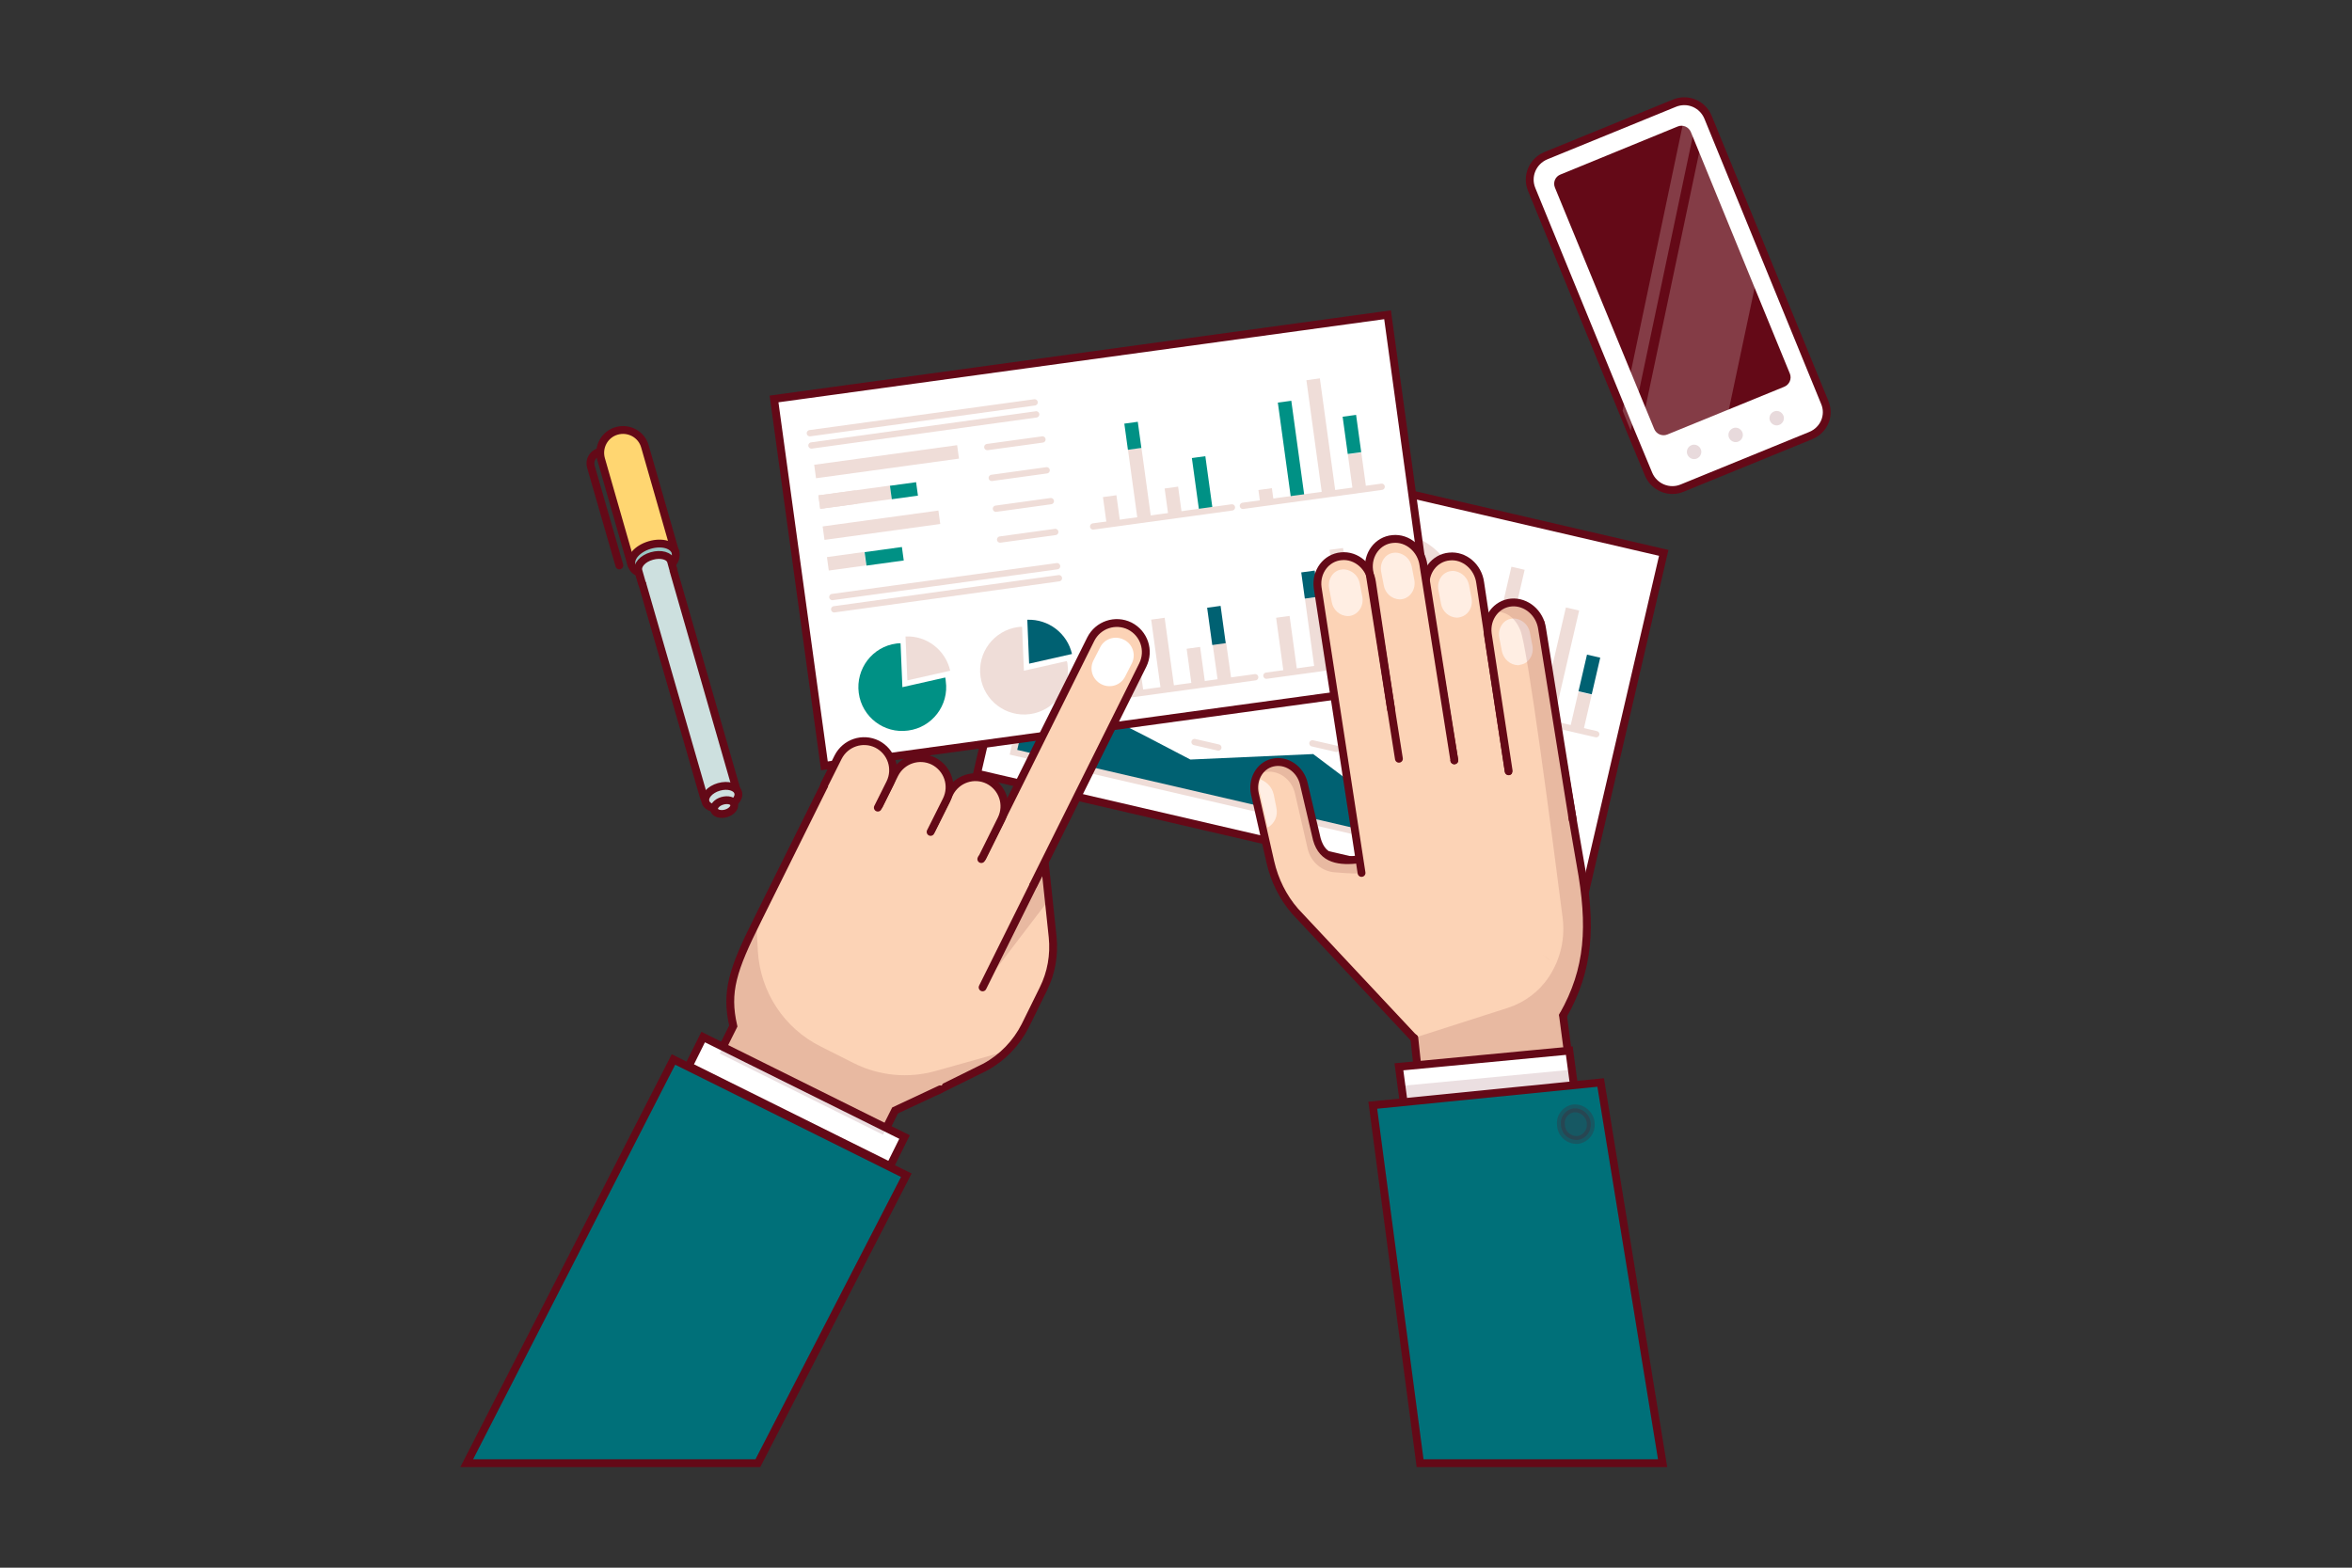 <?xml version="1.0" encoding="utf-8"?>
<!-- Generator: Adobe Illustrator 22.0.1, SVG Export Plug-In . SVG Version: 6.00 Build 0)  -->
<svg version="1.1" id="Layer_1" xmlns="http://www.w3.org/2000/svg" xmlns:xlink="http://www.w3.org/1999/xlink" x="0px" y="0px"
	 viewBox="0 0 900 600" style="enable-background:new 0 0 900 600;" xml:space="preserve">
<rect x="0" y="0" width="900" height="600" fill="#333333" stroke="none"/>
<style type="text/css">
	.st0{fill:#CDE0DF;stroke:#640917;stroke-width:3;stroke-miterlimit:10;}
	.st1{fill:#FFD671;stroke:#640917;stroke-width:3;stroke-miterlimit:10;}
	.st2{fill:none;stroke:#640917;stroke-width:3;stroke-linecap:round;stroke-miterlimit:10;}
	.st3{fill:#CDE0DF;stroke:#640917;stroke-width:3;stroke-linecap:round;stroke-miterlimit:10;}
	.st4{fill:#99C6C3;stroke:#640917;stroke-width:3;stroke-linecap:round;stroke-miterlimit:10;}
	.st5{fill:#FFFFFF;stroke:#640917;stroke-width:3;stroke-linecap:round;stroke-miterlimit:10;}
	.st6{fill:none;stroke:#EFDDD8;stroke-width:2.41;stroke-linecap:round;stroke-miterlimit:10;}
	.st7{fill:#EFDDD8;}
	.st8{fill:#006172;}
	.st9{fill:#E25959;}
	.st10{fill:none;stroke:#FF9F36;stroke-width:2.41;stroke-linecap:round;stroke-miterlimit:10;}
	.st11{fill:#FF9F36;}
	.st12{fill:#640917;}
	.st13{opacity:0.15;fill:#640917;enable-background:new    ;}
	.st14{opacity:0.21;fill:#FFFCFA;enable-background:new    ;}
	.st15{fill:#009185;}
	.st16{fill:#FCD3B6;stroke:#640917;stroke-width:3;stroke-linecap:round;stroke-miterlimit:10;}
	.st17{fill:#007079;stroke:#640917;stroke-width:3;stroke-linecap:round;stroke-miterlimit:10;}
	.st18{opacity:0.13;fill:#640917;enable-background:new    ;}
	.st19{fill:#FFFFFF;}
	.st20{fill:#FCD3B6;}
	.st21{opacity:0.13;}
	
		.st22{opacity:0.22;fill:#640917;stroke:#640917;stroke-width:3;stroke-linecap:round;stroke-miterlimit:10;enable-background:new    ;}
	.st23{fill:#FFEEE3;}
	.st24{fill:#007079;}
	.st25{fill:#005870;}
	.st26{fill:#59585C;}
</style>
<title>1Prancheta 174</title>
<g id="_Grupo_">
	<path id="_Caminho_" class="st0" d="M279.4,305.6l-5.9,1.7c-1.8,0.5-3.7-0.5-4.2-2.3l-36.4-126.2l12.4-3.6l36.3,126.2
		C282.3,303.2,281.2,305.1,279.4,305.6C279.4,305.6,279.4,305.6,279.4,305.6z"/>
	<path id="_Retângulo_" class="st1" d="M236,164.9L236,164.9c4.6-1.3,9.5,1.3,10.8,6l11.3,39.4l0,0l-16.8,4.8l0,0L230,175.7
		C228.7,171,231.4,166.2,236,164.9z"/>
	<path id="_Caminho_2" class="st2" d="M229.2,173L229.2,173c-2.4,0.7-3.8,3.2-3.1,5.6l10.9,37.8"/>
	
		<ellipse id="_Caminho_3" transform="matrix(0.961 -0.277 0.277 0.961 -73.659 88.293)" class="st3" cx="276.1" cy="305.2" rx="6.5" ry="4.1"/>
	<path id="_Caminho_4" class="st4" d="M244.5,219.1c-1.3-0.4-2.4-1.5-2.8-2.8c-0.8-2.9,2.2-6.3,6.9-7.7s9.1-0.1,9.9,2.8
		c0.3,1.6-0.2,3.3-1.4,4.4"/>
	<path id="_Caminho_5" class="st3" d="M257.6,217.8l-0.8-2.9c-0.6-2.2-3.9-3.1-7.4-2.1s-5.7,3.5-5.1,5.7l1.4,4.9"/>
	<path id="_Caminho_6" class="st3" d="M280.9,307.8c0.4,1.3-1,2.9-3.1,3.5s-4.1,0-4.5-1.3s1-2.9,3.1-3.5S280.6,306.4,280.9,307.8z"
		/>
</g>
<g id="_Grupo_2">
	
		<rect id="_Retângulo_2" x="434.4" y="135.3" transform="matrix(0.226 -0.974 0.974 0.226 143.915 688.606)" class="st5" width="141.7" height="236.9"/>
	<line id="_Caminho_7" class="st6" x1="412.5" y1="181.4" x2="497.1" y2="201"/>
	<line id="_Caminho_8" class="st6" x1="411.5" y1="185.9" x2="496" y2="205.6"/>
	
		<rect id="_Retângulo_3" x="547" y="241.6" transform="matrix(0.226 -0.974 0.974 0.226 206.932 748.849)" class="st7" width="55.2" height="5.2"/>
	
		<rect id="_Retângulo_4" x="569.3" y="257.8" transform="matrix(0.226 -0.974 0.974 0.226 197.777 769.602)" class="st7" width="27.6" height="5.2"/>
	
		<rect id="_Retângulo_5" x="574.3" y="252.1" transform="matrix(0.226 -0.974 0.974 0.226 213.757 778.428)" class="st7" width="44.7" height="5.2"/>
	
		<rect id="_Retângulo_6" x="597.6" y="269.6" transform="matrix(0.226 -0.974 0.974 0.226 203.094 799.913)" class="st7" width="14.4" height="5.2"/>
	
		<rect id="_Retângulo_7" x="600.9" y="255.4" transform="matrix(0.226 -0.974 0.974 0.226 219.454 792.124)" class="st8" width="14.4" height="5.2"/>
	
		<rect id="_Retângulo_8" x="582.3" y="239.4" transform="matrix(0.226 -0.974 0.974 0.226 218.958 759.532)" class="st9" width="10.1" height="5.2"/>
	<path id="_Caminho_9" class="st9" d="M553.2,239.3c-3.3,14.4-17.7,23.4-32.1,20c-14.4-3.3-23.4-17.7-20-32.1
		c3.3-14.4,17.7-23.4,32.1-20c0,0,0,0,0,0c0.8,0.2,1.6,0.4,2.4,0.7l-8.5,25.4l26.5,3.9C553.5,237.8,553.4,238.5,553.2,239.3z"/>
	<path id="_Caminho_10" class="st7" d="M558,234.2l-26.5-3.8L540,205C552.3,209.1,559.9,221.4,558,234.2z"/>
	<polygon id="_Caminho_11" class="st8" points="590.2,334.8 387.8,287.9 387.8,287.9 394.4,259.5 437.5,281.3 455.5,290.7 
		502.5,288.6 528,307.8 539.1,308.9 575.8,325.2 590.2,334.8 	"/>
	<polyline id="_Caminho_12" class="st6" points="396.1,252.4 387.8,287.9 596.4,336.3 	"/>
	<line id="_Caminho_13" class="st6" x1="457.1" y1="284" x2="466.2" y2="286.1"/>
	<line id="_Caminho_14" class="st6" x1="502.2" y1="284.5" x2="511.4" y2="286.6"/>
	<line id="_Caminho_15" class="st6" x1="528.7" y1="300.6" x2="537.9" y2="302.7"/>
	<line id="_Caminho_16" class="st6" x1="541.2" y1="306.8" x2="550.3" y2="308.9"/>
	<line id="_Caminho_17" class="st6" x1="576.2" y1="321.9" x2="585.4" y2="324"/>
	<line id="_Caminho_18" class="st6" x1="559.5" y1="269.1" x2="610.8" y2="281"/>
	<path id="_Caminho_19" class="st10" d="M400.1,234.8l9.5-6.4c0.1-0.1,0.3-0.1,0.5,0l9.4,4.8c0.2,0.1,0.4,0.1,0.5-0.1l15.5-14.3
		c0.2-0.2,0.4-0.2,0.6,0c0,0,0,0,0,0l6.2,6.4c0.1,0.1,0.4,0.2,0.5,0.1l20.9-10.6c0.1,0,0.3,0,0.4,0l9.7,3.9c0.1,0,0.2,0,0.3,0
		l18.9-5.4"/>
	<polyline id="_Caminho_20" class="st6" points="408.5,199 400.1,235.2 483.4,254.5 	"/>
	<path id="_Caminho_21" class="st11" d="M412.2,228.9c-0.3,1.3-1.7,2.2-3,1.9c-1.3-0.3-2.2-1.7-1.9-3c0.3-1.3,1.7-2.2,3-1.9
		c0,0,0,0,0,0C411.7,226.2,412.5,227.5,412.2,228.9C412.2,228.8,412.2,228.9,412.2,228.9z"/>
	<path id="_Caminho_22" class="st11" d="M422,233.7c-0.3,1.3-1.7,2.2-3,1.9c-1.3-0.3-2.2-1.7-1.9-3c0.3-1.3,1.7-2.2,3-1.9
		c0,0,0,0,0,0C421.5,231,422.3,232.4,422,233.7z"/>
	<path id="_Caminho_23" class="st11" d="M438.1,219.4c-0.3,1.3-1.7,2.2-3,1.9c-1.3-0.3-2.2-1.7-1.9-3c0.3-1.3,1.7-2.2,3-1.9
		c0,0,0,0,0,0C437.6,216.7,438.4,218,438.1,219.4z"/>
	<path id="_Caminho_24" class="st11" d="M445.1,225.3c-0.3,1.3-1.7,2.2-3,1.9c-1.3-0.3-2.2-1.7-1.9-3c0.3-1.3,1.7-2.2,3-1.9
		c0,0,0,0,0,0C444.6,222.6,445.4,223.9,445.1,225.3C445.1,225.3,445.1,225.3,445.1,225.3z"/>
	<path id="_Caminho_25" class="st11" d="M466.4,215.8c-0.3,1.3-1.7,2.2-3,1.9c-1.3-0.3-2.2-1.7-1.9-3c0.3-1.3,1.7-2.2,3-1.9
		c0,0,0,0,0,0C465.8,213.1,466.7,214.4,466.4,215.8C466.4,215.8,466.4,215.8,466.4,215.8z"/>
	<path id="_Caminho_26" class="st11" d="M476.2,219.1c-0.3,1.3-1.7,2.2-3,1.9c-1.3-0.3-2.2-1.7-1.9-3c0.3-1.3,1.7-2.2,3-1.9
		c0,0,0,0,0,0C475.7,216.4,476.5,217.8,476.2,219.1C476.2,219.1,476.2,219.1,476.2,219.1z"/>
</g>
<g id="_Grupo_3">
	<path class="st5" d="M692.9,166.7l-49.2,20.1c-5,2.1-10.8-0.3-12.9-5.4c0,0,0,0,0,0l-6.9-16.6l-3.1-7.6l-34.7-84.7
		c-2.1-5.1,0.4-10.8,5.4-12.9l49.2-20.1c5.1-2.1,10.8,0.3,12.9,5.4l44.6,109C700.4,158.9,698,164.6,692.9,166.7z"/>
	<path class="st12" d="M642,48.4c2-0.8,4.2,0.2,5,2.1l3.2,7.8l20.1,49.1l14.6,35.6c0.8,2-0.2,4.2-2.1,5l-23,9.4l-21.8,8.9
		c-2,0.8-4.2-0.2-5-2.1l-3.3-8L595,71.8c-0.8-2,0.1-4.2,2.1-5c0,0,0,0,0,0L642,48.4z"/>
	<path id="_Caminho_27" class="st13" d="M650.8,171.9c0.6,1.4-0.1,3-1.5,3.6c-1.4,0.6-3-0.1-3.6-1.5c-0.6-1.4,0.1-3,1.5-3.6
		C648.6,169.8,650.2,170.5,650.8,171.9C650.8,171.9,650.8,171.9,650.8,171.9z"/>
	<path id="_Caminho_28" class="st13" d="M666.7,165.4c0.6,1.4-0.1,3-1.5,3.6c-1.4,0.6-3-0.1-3.6-1.5c-0.6-1.4,0.1-3,1.5-3.6
		c0,0,0,0,0,0C664.5,163.3,666.1,164,666.7,165.4z"/>
	<path id="_Caminho_29" class="st13" d="M682.4,159c0.6,1.4-0.1,3-1.5,3.6c-1.4,0.6-3-0.1-3.6-1.5c-0.6-1.4,0.1-3,1.5-3.6
		C680.2,156.9,681.8,157.6,682.4,159C682.4,159,682.4,159,682.4,159z"/>
	<polygon class="st14" points="649.9,41.9 648.3,49.5 626.5,152.9 624,164.8 620.9,157.2 623.4,145.4 644.7,44 645.8,43.5 	"/>
	<polygon class="st14" points="650.8,55.5 672,107.4 660.8,160.3 634,171.3 629,159 	"/>
</g>
<g id="_Grupo_4">
	
		<rect id="_Retângulo_9" x="304.7" y="135.7" transform="matrix(0.991 -0.136 0.136 0.991 -24.225 59.649)" class="st5" width="236.9" height="141.7"/>
	<line id="_Caminho_30" class="st6" x1="309.9" y1="165.8" x2="395.9" y2="154"/>
	<line id="_Caminho_31" class="st6" x1="310.5" y1="170.5" x2="396.5" y2="158.6"/>
	<line id="_Caminho_32" class="st6" x1="318.5" y1="228.5" x2="404.5" y2="216.7"/>
	<line id="_Caminho_33" class="st6" x1="319.2" y1="233.2" x2="405.2" y2="221.3"/>
	<line id="_Caminho_34" class="st6" x1="377.8" y1="171.1" x2="398.9" y2="168.2"/>
	<line id="_Caminho_35" class="st6" x1="379.5" y1="182.9" x2="400.5" y2="180"/>
	<line id="_Caminho_36" class="st6" x1="381.1" y1="194.7" x2="402.1" y2="191.8"/>
	<line id="_Caminho_37" class="st6" x1="382.7" y1="206.5" x2="403.8" y2="203.6"/>
	
		<rect id="_Retângulo_10" x="311.6" y="173.9" transform="matrix(0.991 -0.136 0.136 0.991 -20.899 47.925)" class="st7" width="55.2" height="5.2"/>
	
		<rect id="_Retângulo_11" x="313.4" y="188.4" transform="matrix(0.991 -0.136 0.136 0.991 -23.064 45.524)" class="st7" width="14.4" height="5.2"/>
	
		<rect id="_Retângulo_12" x="313.4" y="187.5" transform="matrix(0.991 -0.136 0.136 0.991 -22.879 46.408)" class="st7" width="27.6" height="5.2"/>
	
		<rect id="_Retângulo_13" x="314.9" y="198.2" transform="matrix(0.991 -0.136 0.136 0.991 -24.235 47.885)" class="st7" width="44.7" height="5.2"/>
	
		<rect id="_Retângulo_14" x="316.7" y="212" transform="matrix(0.991 -0.136 0.136 0.991 -26.252 46.188)" class="st7" width="14.4" height="5.2"/>
	
		<rect id="_Retângulo_15" x="331.1" y="210.1" transform="matrix(0.991 -0.136 0.136 0.991 -25.847 48.136)" class="st15" width="14.4" height="5.2"/>
	
		<rect id="_Retângulo_16" x="340.8" y="185" transform="matrix(0.991 -0.136 0.136 0.991 -22.354 48.931)" class="st15" width="10.1" height="5.2"/>
	
		<rect id="_Retângulo_17" x="422.7" y="189.6" transform="matrix(0.991 -0.136 0.136 0.991 -22.633 59.841)" class="st7" width="5.2" height="10.9"/>
	
		<rect id="_Retângulo_18" x="433.4" y="171.4" transform="matrix(0.991 -0.136 0.136 0.991 -21.185 61.203)" class="st7" width="5.2" height="27.6"/>
	
		<rect id="_Retângulo_19" x="446.3" y="186.3" transform="matrix(0.991 -0.136 0.136 0.991 -21.968 63.03)" class="st7" width="5.2" height="10.9"/>
	
		<rect id="_Retângulo_20" x="457.4" y="174.6" transform="matrix(0.991 -0.136 0.136 0.991 -20.954 64.483)" class="st15" width="5.2" height="21.1"/>
	
		<rect id="_Retângulo_21" x="430.8" y="161.5" transform="matrix(0.991 -0.136 0.136 0.991 -18.662 60.678)" class="st15" width="5.2" height="10.1"/>
	
		<rect id="_Retângulo_22" x="431.7" y="255.1" transform="matrix(0.991 -0.136 0.136 0.991 -31.453 61.678)" class="st7" width="5.2" height="10.4"/>
	
		<rect id="_Retângulo_23" x="442.3" y="236.4" transform="matrix(0.991 -0.136 0.136 0.991 -29.968 63.032)" class="st7" width="5.2" height="27.6"/>
	
		<rect id="_Retângulo_24" x="455" y="247.6" transform="matrix(0.991 -0.136 0.136 0.991 -30.503 64.808)" class="st7" width="5.2" height="14.7"/>
	
		<rect id="_Retângulo_25" x="465" y="245.7" transform="matrix(0.99 -0.14 0.14 0.99 -30.8 67.964)" class="st7" width="5.2" height="14.4"/>
	
		<rect id="_Retângulo_26" x="462.8" y="231.9" transform="matrix(0.991 -0.136 0.136 0.991 -28.259 65.725)" class="st8" width="5.2" height="14.4"/>
	
		<rect id="_Retângulo_27" x="481.8" y="186.9" transform="matrix(0.991 -0.136 0.136 0.991 -21.344 67.854)" class="st7" width="5.2" height="5.5"/>
	
		<rect id="_Retângulo_28" x="502.8" y="144.7" transform="matrix(0.991 -0.136 0.136 0.991 -18.057 70.497)" class="st7" width="5.2" height="44.7"/>
	
		<rect id="_Retângulo_29" x="516.6" y="173.2" transform="matrix(0.991 -0.136 0.136 0.991 -19.752 72.513)" class="st7" width="5.2" height="14.4"/>
	
		<rect id="_Retângulo_30" x="514.6" y="158.8" transform="matrix(0.991 -0.136 0.136 0.991 -17.804 72.108)" class="st15" width="5.2" height="14.4"/>
	
		<rect id="_Retângulo_31" x="491.4" y="153.3" transform="matrix(0.991 -0.136 0.136 0.991 -18.858 69.001)" class="st15" width="5.2" height="37.7"/>
	
		<rect id="_Retângulo_32" x="489.7" y="235.7" transform="matrix(0.991 -0.136 0.136 0.991 -29.039 69.456)" class="st7" width="5.2" height="21.8"/>
	
		<rect id="_Retângulo_33" x="501.1" y="228.3" transform="matrix(0.991 -0.136 0.136 0.991 -28.316 70.97)" class="st7" width="5.2" height="27.6"/>
	
		<rect id="_Retângulo_34" x="511.7" y="209.6" transform="matrix(0.991 -0.136 0.136 0.991 -26.838 72.326)" class="st7" width="5.2" height="44.7"/>
	
		<rect id="_Retângulo_35" x="525.6" y="238.2" transform="matrix(0.991 -0.136 0.136 0.991 -28.535 74.342)" class="st7" width="5.2" height="14.4"/>
	
		<rect id="_Retângulo_36" x="498.5" y="218.4" transform="matrix(0.991 -0.136 0.136 0.991 -25.791 70.444)" class="st8" width="5.2" height="10.1"/>
	<path id="_Caminho_38" class="st15" d="M361.9,260.7c1.3,9.2-5.2,17.7-14.4,18.9c-9.2,1.3-17.7-5.2-18.9-14.4s5.2-17.7,14.4-18.9
		c0,0,0,0,0,0c0.5-0.1,1.1-0.1,1.6-0.1l0.7,16.8l16.4-3.7C361.8,259.8,361.9,260.3,361.9,260.7z"/>
	<path id="_Caminho_39" class="st7" d="M363.6,256.7l-16.4,3.7l-0.7-16.8C354.6,243.2,361.8,248.8,363.6,256.7z"/>
	<path id="_Caminho_40" class="st7" d="M408.5,254.3c1.3,9.2-5.1,17.7-14.3,19c-9.2,1.3-17.7-5.1-19-14.3c-1.3-9.2,5.1-17.7,14.3-19
		c0,0,0,0,0,0c0.5-0.1,1.1-0.1,1.6-0.1l0.7,16.8l16.4-3.7C408.4,253.4,408.5,253.9,408.5,254.3z"/>
	<path id="_Caminho_41" class="st8" d="M410.2,250.3l-16.4,3.7l-0.7-16.8C401.2,236.9,408.4,242.4,410.2,250.3z"/>
	<line id="_Caminho_42" class="st6" x1="418.3" y1="201.5" x2="471.4" y2="194.2"/>
	<line id="_Caminho_43" class="st6" x1="427.3" y1="266.5" x2="480.3" y2="259.2"/>
	<line id="_Caminho_44" class="st6" x1="475.6" y1="193.6" x2="528.7" y2="186.3"/>
	<line id="_Caminho_45" class="st6" x1="484.6" y1="258.6" x2="537.6" y2="251.3"/>
</g>
<g id="_Grupo_5">
	<g id="_Grupo_6">
		<path id="_Caminho_46" class="st16" d="M343.3,414.8c3.1,1.5,12.5,4.3,15.7,2.5l18-8.9c6.6-3.6,11.9-9.1,15.3-15.8l6.9-14
			c3.1-6.2,4.3-13.1,3.6-20l-3.7-34.9c-0.6-6.1-6.1-10.5-12.2-9.8c-6.1,0.6-10.5,6.1-9.8,12.2l4.1,39l-12,7.4l-22.5,27
			c-5.4,2.8-7.5,9.4-4.9,14.9C343,416.6,341.2,413.7,343.3,414.8z"/>
	</g>
	<path id="_Caminho_47" class="st16" d="M359.8,416.9l-17.3,8.1l-4.7,9.4l-62.5-31.1l5.3-10.6l0,0c-3-13.1-0.3-21.5,9.3-40.7
		l28.2-56.8l79.4,39.4L376,377.9"/>
	<path id="_Caminho_48" class="st16" d="M395.4,338.7l41.9-84.2c2.7-5.5,0.5-12.1-5-14.9l0,0c-5.5-2.7-12.1-0.5-14.9,5c0,0,0,0,0,0
		l-41.9,84.2"/>
	<path id="_Caminho_49" class="st16" d="M375.9,328.2l7.3-14.7c2.7-5.5,0.5-12.1-5-14.9l0,0c-5.5-2.7-12.1-0.5-14.9,5c0,0,0,0,0,0
		l-6.9,14"/>
	<path id="_Caminho_50" class="st16" d="M356.1,318.4l6.1-12.2c2.7-5.5,0.5-12.1-5-14.9c0,0,0,0,0,0l0,0c-5.5-2.7-12.1-0.5-14.9,5
		l-5.9,11.9"/>
	
		<rect id="_Retângulo_37" x="298.5" y="378.7" transform="matrix(0.445 -0.896 0.896 0.445 -208.6 506.952)" class="st5" width="12.4" height="86"/>
	<path id="_Caminho_51" class="st16" d="M335.9,309.1l4.7-9.4c2.7-5.5,0.5-12.1-5-14.9l0,0c-5.5-2.7-12.1-0.5-14.9,5l-5.3,10.6"/>
	<polygon class="st17" points="346.8,449.8 290,560 178.6,560 257.7,405.5 269.6,411.4 	"/>
	<path id="_Caminho_52" class="st18" d="M385.4,402.2l-27.4,7.7c-10.4,2.9-21.4,1.9-31.1-2.9l-12.9-6.5c-14-7-23.1-20.9-24-36.5
		l-0.6-11.1c0,0-8,15.5-9,21.1c-1,6.2-0.9,12.4,0.3,18.6l-5.3,10.6l62.5,31.1l4.5-9.1l32.1-15.7L385.4,402.2z"/>
	<polygon id="_Caminho_53" class="st18" points="401.4,344.3 400,329.4 376.3,377.2 	"/>
	<path id="_Caminho_54" class="st19" d="M421.5,261.9L421.5,261.9c3.4,1.7,7.5,0.3,9.1-3.1c0,0,0,0,0,0l2.5-4.9
		c1.7-3.4,0.3-7.5-3.1-9.1l0,0c-3.4-1.7-7.5-0.3-9.1,3.1l-2.5,4.9C416.7,256.2,418.1,260.2,421.5,261.9z"/>
</g>
<g id="_Grupo_7">
	<path id="_Caminho_55" class="st20" d="M521.3,317.5c-1.2,1,13.6,56.3,13.6,56.3l-3,13.6l13.1,14.1l32.3-6.6l21.2-2.3l-3.2-19.2
		L521.3,317.5z"/>
	<g id="_Grupo_8">
		<path id="_Caminho_56" class="st16" d="M553.7,351.8c-7.4-13.8-20.5-24.5-33.5-22.9c-7.6,0.9-14.1,0.2-16.3-7.7l-5-21.3
			c-1.3-5.6-6.7-9.3-12-8c-5,1.2-7.9,6.6-6.7,12l5.9,26c1.6,7,4.8,13.5,9.5,18.9l45.5,48.6"/>
	</g>
	<g id="_Grupo_9" class="st21">
		<path id="_Caminho_57" class="st12" d="M487,291.8c5.3-1.3,10.7,2.4,12,8l4.4,19.3c0,0,0.6-0.4,1.3,4c1.2,5.3,7.8,5.4,12.9,5.6
			c10.3,0.3,28.7,9.2,36.1,22.9l-3.6,3.8c-6.1-11.3-19.3-21.6-30.5-21.1c-3,0.1-6.5-0.3-8.4-0.4c-5.2-0.2-9.6-3.9-10.8-9l-4.9-21.3
			c-1.3-5.6-6.7-9.3-12-8c-0.8,0.2-1.5,0.5-2.2,0.9C482.4,294.2,484.5,292.5,487,291.8z"/>
	</g>
	<path id="_Caminho_58" class="st16" d="M598.1,388.7c10.1-17.8,11-34.3,6.7-57.8L594,268.4l-82.4-33.8l12,84.6"/>
	<path id="_Caminho_59" class="st20" d="M520.4,330.9c0.1,0.4,3.2,21.8,3.2,21.8s32.3,6.4,32.6,6.9s9-3.4,6.8-9.2
		S549,318.2,547.7,317S520.4,330.9,520.4,330.9z"/>
	<polyline id="_Caminho_60" class="st16" points="598.1,388.7 601.4,413.7 543.1,414 542.3,407.6 541.2,397.3 	"/>
	<path id="_Caminho_61" class="st18" d="M562,260.8l-2.8,0.2c-5.8-0.5-7-6.9-7.2-0.8l-0.5,16.3c-0.2,6.1,4.4,11.4,10.2,11.9l0,0
		c5.8,0.5,10.6-4,10.8-10.1L573,262C573.2,256,567.8,261.3,562,260.8z"/>
	<path id="_Caminho_62" class="st18" d="M592.5,367.1c0.2,0.1,0.4,0.3,0.6,0.4l-2.7-2.1L592.5,367.1z"/>
	<path class="st20" d="M513.1,212.9c-5.7,0.5-9.8,5.9-9,12l16.8,109.2l11-2.5l1.8-23.5l-5.2-24l3.1,0.7l0.7-13.3l-7.3-48.6
		C524.1,216.9,518.8,212.4,513.1,212.9z"/>
	<path id="_Caminho_63" class="st16" d="M577.3,295.2L566.4,223c-0.8-6.1-6.1-10.6-11.8-10l0,0c-5.7,0.5-9.8,5.9-9,12l10.9,66"/>
	<path id="_Caminho_64" class="st16" d="M601.8,313.7l-11.7-73c-0.8-6.1-6.1-10.6-11.8-10.1l0,0c-5.7,0.5-9.8,5.9-9,12l8,52.5"/>
	<path id="_Caminho_65" class="st16" d="M556.5,291l-11.8-74.7c-0.8-6.1-6.1-10.6-11.8-10l0,0c-5.7,0.5-9.8,5.9-9,12l11.4,72.1"/>
	<polygon id="_Caminho_66" class="st5" points="602.8,419.3 600.5,402.1 535.3,408.3 537.6,425.5 	"/>
	<polygon id="_Caminho_67" class="st18" points="603.7,426.6 601.4,409.4 536.3,415.6 538.6,432.8 	"/>
	<polygon class="st17" points="612.5,414.3 636.2,560 543.4,560 525.3,423 	"/>
	<path id="_Caminho_68" class="st22" d="M603.7,436.3c3.1-0.4,5.3-3.2,5-6.3c0-0.1,0-0.2,0-0.3c-0.4-3.3-3.2-5.7-6.5-5.5
		c-3.1,0.4-5.3,3.2-4.9,6.3c0,0.1,0,0.2,0,0.3C597.6,434.1,600.4,436.5,603.7,436.3z"/>
	<g id="_Grupo_10">
		<g id="_Grupo_11">
			<path class="st23" d="M580.9,254.6c-3.1-0.1-5.6-2.4-6.2-5.4l-1-5.2c-0.3-1.7,0-3.4,1-4.9c0.8-1.2,2.1-2.1,3.6-2.3
				c0.3,0,0.6-0.1,0.9-0.1c2.3,0.1,4.4,1.4,5.5,3.4c0.3,0.6,0.6,1.3,0.7,1.9l1,5.2c0.3,1.7,0,3.4-1,4.9c-0.8,1.2-2.1,2.1-3.6,2.3
				C581.5,254.5,581.2,254.6,580.9,254.6z"/>
		</g>
	</g>
	<path id="_Caminho_69" class="st18" d="M571.7,234.3c0,0,6.6-1.6,10.1,7c2.8,6.8,12.3,79.8,16.1,109.6c1.1,8-0.7,16.1-5.1,22.8l0,0
		c-3.7,5.7-9.3,9.9-15.7,12l-35.9,11.5l1.1,10.3l57.8-5.4l-1.9-13.4c3.1-6.3,5.6-12.8,7.6-19.5c0.9-3,2.3-12.4,1-25.4
		c-5.7-35.3-16.5-103.1-16.5-103.1S584.6,224.2,571.7,234.3z"/>
	<g id="_Grupo_12">
		<g id="_Grupo_13">
			<path class="st23" d="M515.7,235.8c-3.1-0.1-5.6-2.4-6.1-5.4l-1-5.2c-0.3-1.7,0-3.4,1-4.9c0.8-1.2,2.1-2.1,3.6-2.3
				c0.3,0,0.6-0.1,0.9-0.1c2.3,0.1,4.4,1.4,5.5,3.4c0.3,0.6,0.6,1.3,0.7,1.9l1,5.2c0.3,1.7,0,3.4-1,4.9
				C519.2,234.9,517.5,235.8,515.7,235.8z"/>
		</g>
	</g>
	<g id="_Grupo_14">
		<path class="st23" d="M486.6,302c0.4,0.7,0.6,1.4,0.8,2.1l1,5c0.7,3-0.6,6.1-3.3,7.6l-3-13.4c-0.4-1.6-0.3-3.4,0.2-5
			C484.1,299,485.7,300.3,486.6,302z"/>
	</g>
	<g id="_Grupo_15">
		<g id="_Grupo_16">
			<path class="st23" d="M535.6,229.4c-3.1-0.1-5.6-2.4-6.1-5.4l-1-5.2c-0.3-1.7,0-3.4,1-4.9c0.8-1.2,2.1-2.1,3.6-2.3
				c0.3,0,0.6-0.1,0.9-0.1c2.3,0.1,4.4,1.4,5.5,3.4c0.3,0.6,0.6,1.3,0.7,1.9l1,5.2c0.3,1.7,0,3.4-1,4.9
				C539.1,228.5,537.4,229.4,535.6,229.4L535.6,229.4z"/>
		</g>
	</g>
	<g id="_Grupo_17">
		<g id="_Grupo_18">
			<path class="st23" d="M557.5,236.4c-3.1-0.1-5.6-2.4-6.1-5.4l-1-5.2c-0.3-1.7,0-3.4,1-4.9c0.8-1.2,2.2-2.1,3.6-2.3
				c0.3,0,0.6-0.1,0.9-0.1c2.3,0.1,4.4,1.4,5.5,3.4c0.3,0.6,0.6,1.3,0.7,1.9l1,5.2c0.3,1.7,0,3.4-1,4.9
				C561,235.5,559.3,236.3,557.5,236.4L557.5,236.4z"/>
		</g>
	</g>
	<path id="_Caminho_70" class="st2" d="M532.3,271.5l-7.3-48.6c-0.8-6.1-6.1-10.6-11.8-10l0,0c-5.7,0.5-9.8,5.9-9,12l16.8,109.2"/>
</g>
<rect x="-325.5" y="62.6" class="st15" width="60" height="60"/>
<rect x="-325.5" y="131.6" class="st24" width="60" height="60"/>
<rect x="-325.5" y="200.6" class="st8" width="60" height="60"/>
<rect x="-325.5" y="269.6" class="st25" width="60" height="60"/>
<rect x="-325.5" y="338.6" class="st26" width="60" height="60"/>
</svg>
